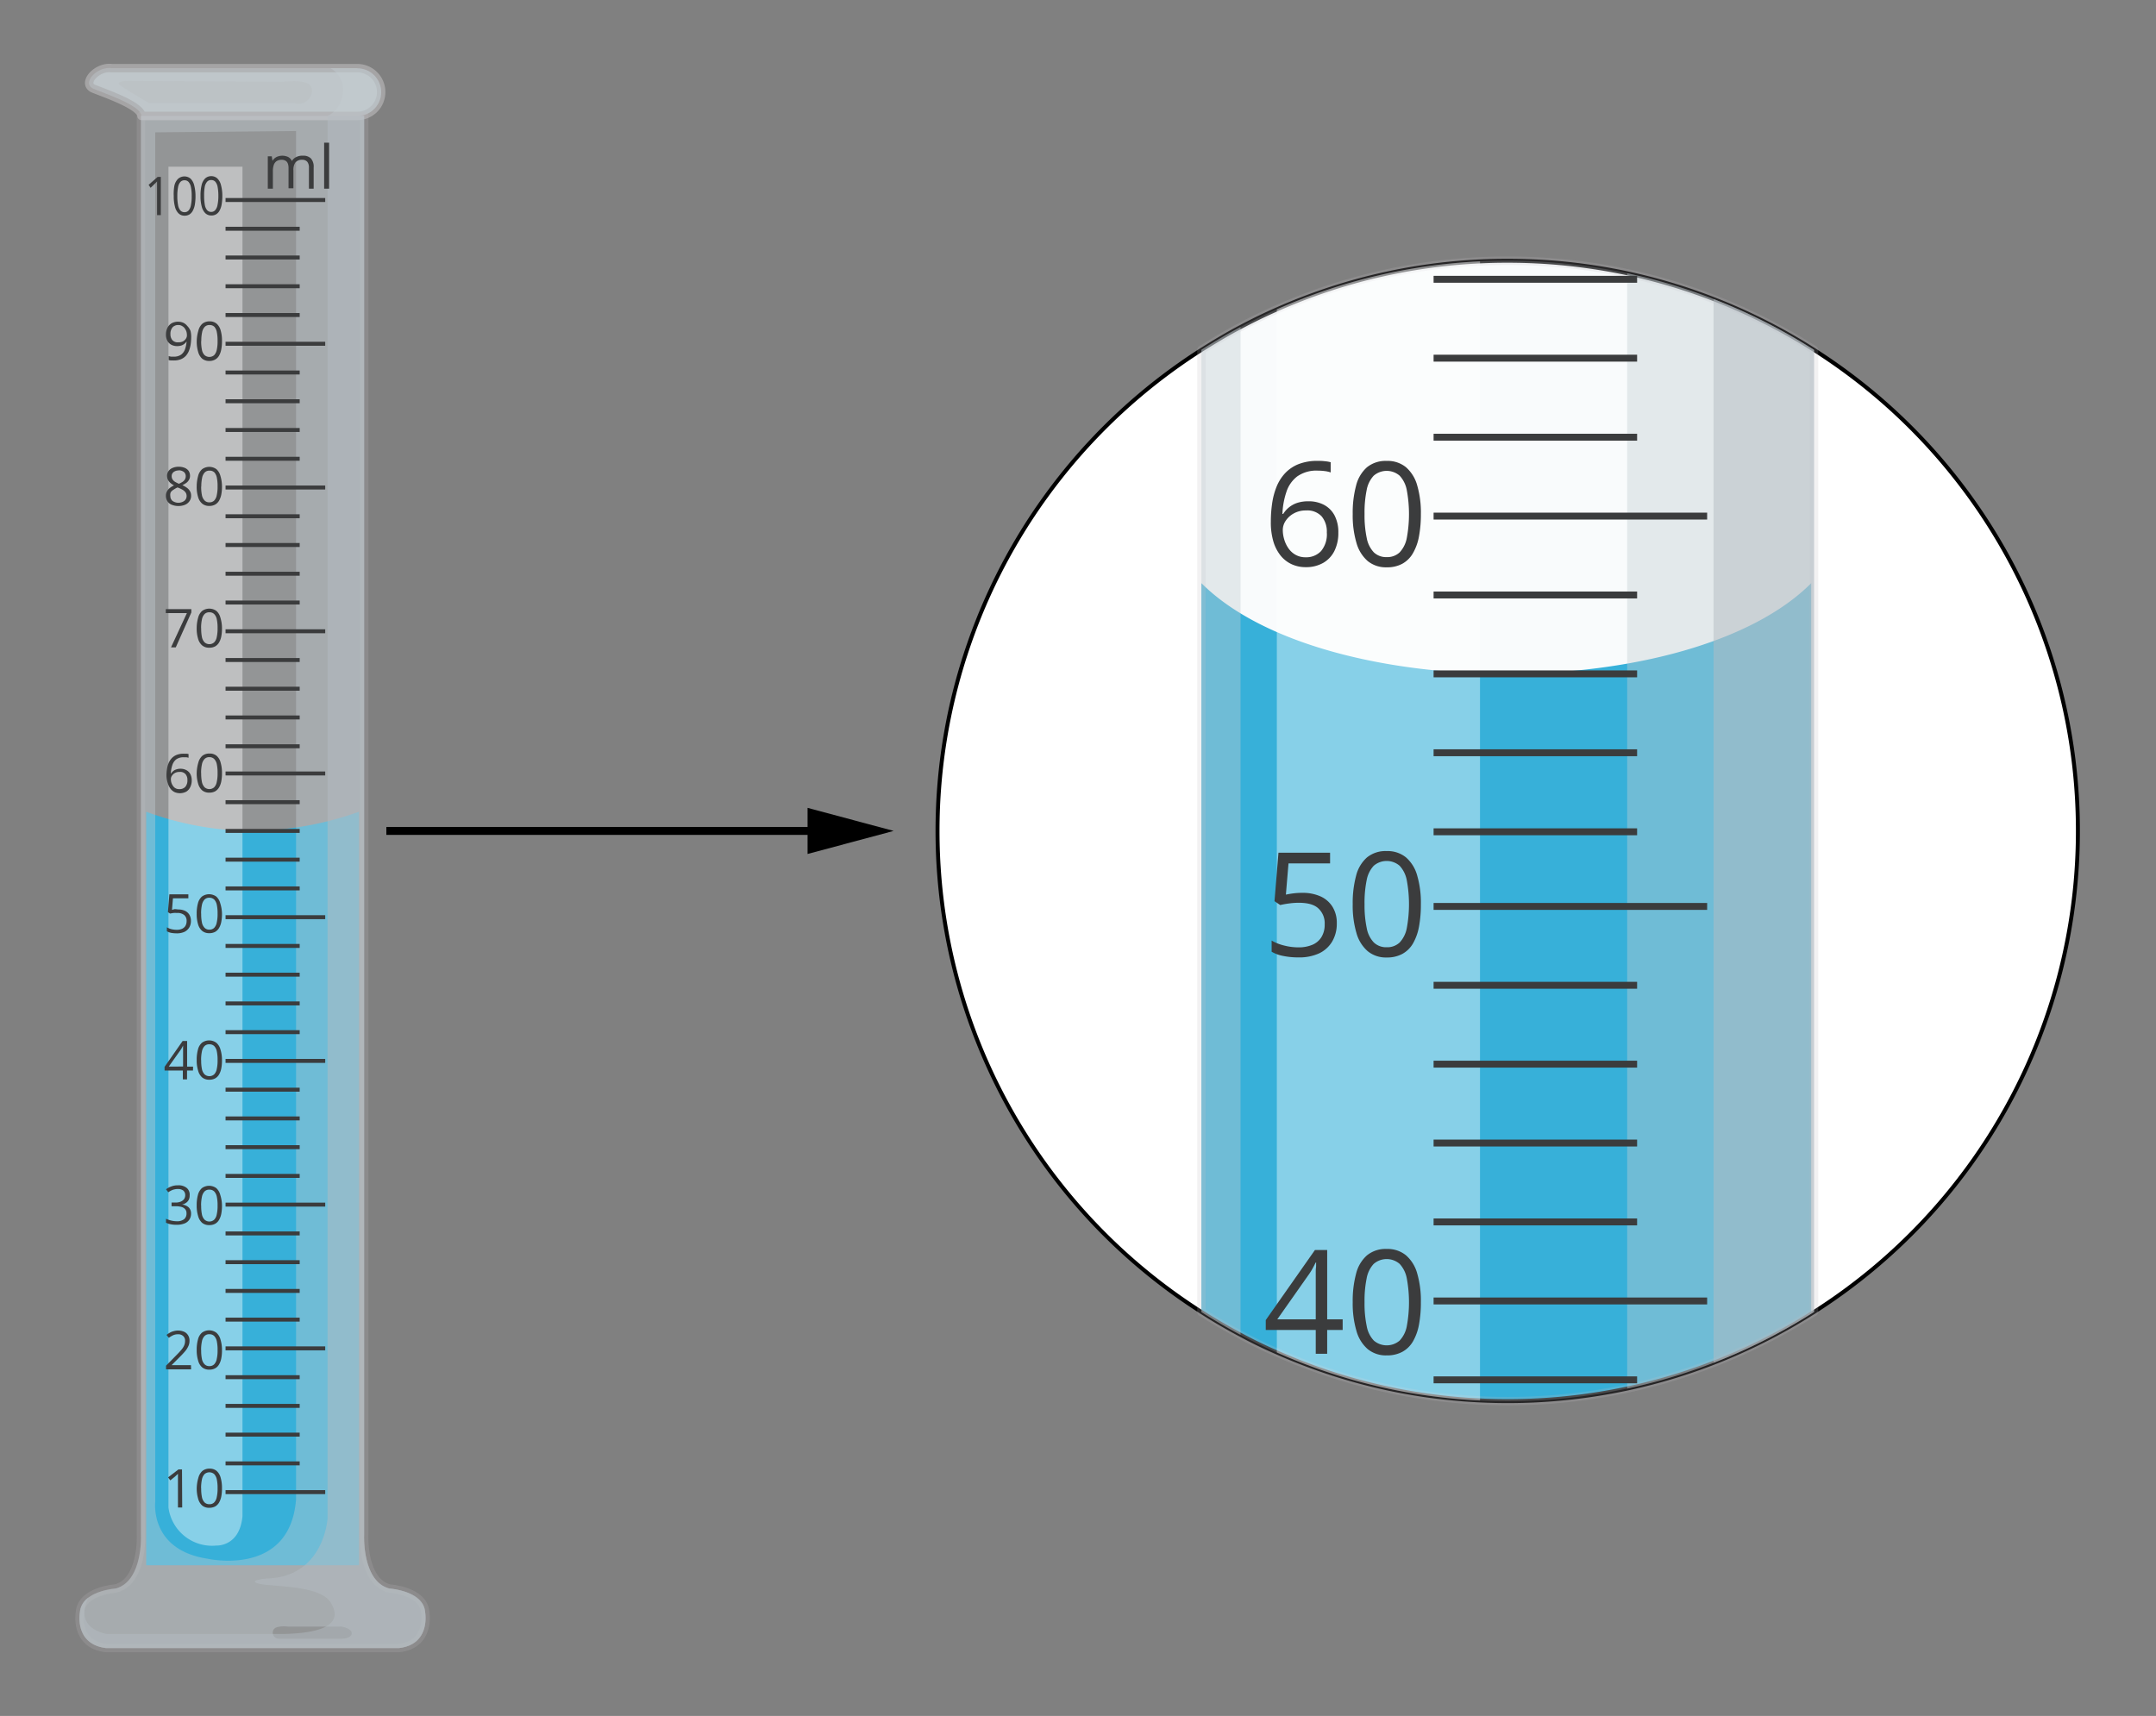 <svg xmlns="http://www.w3.org/2000/svg" width="543.02" height="432.23" viewBox="0 0 543.02 432.23">
  <rect x="0" y="0" width="543.02" height="432.23" fill="#808080" stroke="none"/>
  <defs>
    <style>
      .cls-1, .cls-9 {
        fill: #fff;
      }

      .cls-2 {
        fill: #0ca1d3;
      }

      .cls-10, .cls-11, .cls-13, .cls-3 {
        fill: none;
      }

      .cls-4 {
        opacity: 0.6;
      }

      .cls-5, .cls-7 {
        fill: #e4eef3;
        stroke: #bebdbe;
        stroke-linecap: round;
        stroke-linejoin: round;
        stroke-width: 2.12px;
      }

      .cls-6 {
        fill: #c4cdd2;
        opacity: 0.4;
      }

      .cls-6, .cls-7, .cls-8, .cls-9 {
        isolation: isolate;
      }

      .cls-7 {
        opacity: 0.2;
      }

      .cls-8 {
        fill: #b5bdc3;
        opacity: 0.5;
      }

      .cls-9 {
        opacity: 0.4;
      }

      .cls-10 {
        stroke: #3b3c3d;
      }

      .cls-10, .cls-11, .cls-13 {
        stroke-miterlimit: 10;
      }

      .cls-11, .cls-13 {
        stroke: #000;
      }

      .cls-12 {
        fill: #3b3c3d;
      }

      .cls-13 {
        stroke-width: 2px;
      }
    </style>
  </defs>
  <title>YCUZD_090424_6185_3</title>
  <g id="Layer_2" data-name="Layer 2">
    <g id="Layer_1-2" data-name="Layer 1">
      <circle class="cls-1" cx="379.72" cy="209.3" r="143.63"/>
      <g>
        <path class="cls-2" d="M36.82,204.47a78.06,78.06,0,0,0,25.6,4.83,82,82,0,0,0,28-4.83V394.28H36.82Z"/>
        <rect class="cls-3" x="36.82" y="306.6" width="53.56" height="112.57"/>
      </g>
      <g>
        <g class="cls-4">
          <path class="cls-5" d="M96,23.2a6,6,0,0,1-6,6H35.64c-.12-2.55-8.43-5.41-12-6.83-3.2-1.26.73-5.71,4.49-5.2H90a6,6,0,0,1,6,6h0Z"/>
        </g>
        <path class="cls-6" d="M90,17.17H28.1c-3.76-.51-7.69,3.94-4.5,5.2,3.61,1.5,12,4.29,12,6.84H90a6,6,0,0,0,0-12ZM78.51,23.42a3.38,3.38,0,0,1-3.94,2.69L74.26,26H37.58s-5.14-3-7.15-4.39,2.48-1.23,2.48-1.23L71,20.59C74.09,20.41,79.22,19.87,78.51,23.42Z"/>
        <path class="cls-6" d="M90,17.17H83.2a6.18,6.18,0,0,1,3,7.14,6.82,6.82,0,0,1-3.69,4.9H90a6,6,0,0,0,0-12Z"/>
      </g>
      <g>
        <path class="cls-7" d="M107.09,406.14c-.36-5.47-9-6-9-6-6.93-1.81-6.37-13.48-6.37-13.48V29.21H35.51V386.64s.54,11.66-6.38,13.49c0,0-8.58.55-9,6,0,0-1.5,8,6.56,9h73.82C108.56,414.19,107.09,406.14,107.09,406.14Z"/>
        <path class="cls-6" d="M107.08,406.14c-.36-5.47-9-6-9-6-6.93-1.81-6.37-13.48-6.37-13.48V29.21H35.5V386.64s.54,11.66-6.38,13.49c0,0-8.57.55-9,6,0,0-1.5,8,6.56,9h73.83C108.55,414.19,107.08,406.14,107.08,406.14Zm-18.51,5.48c-.39,1.29-2.85,1.16-2.85,1.16H70.23a1.52,1.52,0,0,1-1.43-2.06c.39-1.42,3.75-1,3.75-1H85.72C86.37,409.69,88.89,410.33,88.57,411.62Zm-14-34c-1.49,19.76-22.3,15-22.3,15-14.62-2.2-13.17-14.28-13.17-14.28v-345L74.57,33Z"/>
        <path class="cls-8" d="M107.08,406.14c-.36-5.47-9-6-9-6-6.93-1.81-6.37-13.48-6.37-13.48V29.21H82.5V382.5s-.88,14.83-15.42,15.1c0,0-5.21.55-1.65,1.36s15.09.28,17.84,4.68.27,7.67-11.8,7.94H27s-8.68-1.1-4.7-9.22a5.11,5.11,0,0,0-2.18,3.78s-1.5,8,6.57,9h73.81C108.55,414.19,107.08,406.14,107.08,406.14Z"/>
        <path class="cls-9" d="M42.43,42V379.72a11.07,11.07,0,0,0,12.06,9.59s5.86.36,6.58-7.38V42Z"/>
      </g>
      <line class="cls-10" x1="56.81" y1="375.85" x2="81.91" y2="375.85"/>
      <line class="cls-10" x1="56.81" y1="339.64" x2="81.91" y2="339.64"/>
      <line class="cls-10" x1="56.81" y1="368.61" x2="75.48" y2="368.61"/>
      <line class="cls-10" x1="56.81" y1="361.37" x2="75.48" y2="361.37"/>
      <line class="cls-10" x1="56.81" y1="354.13" x2="75.48" y2="354.13"/>
      <line class="cls-10" x1="56.81" y1="346.9" x2="75.48" y2="346.9"/>
      <line class="cls-10" x1="56.81" y1="303.43" x2="81.91" y2="303.43"/>
      <line class="cls-10" x1="56.81" y1="296.2" x2="75.48" y2="296.2"/>
      <line class="cls-10" x1="56.81" y1="288.96" x2="75.48" y2="288.96"/>
      <line class="cls-10" x1="56.81" y1="281.72" x2="75.48" y2="281.72"/>
      <line class="cls-10" x1="56.81" y1="274.48" x2="75.48" y2="274.48"/>
      <line class="cls-10" x1="56.81" y1="267.23" x2="81.91" y2="267.23"/>
      <line class="cls-10" x1="56.81" y1="259.99" x2="75.48" y2="259.99"/>
      <line class="cls-10" x1="56.81" y1="252.75" x2="75.48" y2="252.75"/>
      <line class="cls-10" x1="56.81" y1="332.4" x2="75.48" y2="332.4"/>
      <line class="cls-10" x1="56.81" y1="325.17" x2="75.48" y2="325.17"/>
      <line class="cls-10" x1="56.81" y1="317.93" x2="75.48" y2="317.93"/>
      <line class="cls-10" x1="56.81" y1="310.69" x2="75.48" y2="310.69"/>
      <line class="cls-10" x1="56.81" y1="122.8" x2="81.91" y2="122.8"/>
      <line class="cls-10" x1="56.81" y1="115.56" x2="75.48" y2="115.56"/>
      <line class="cls-10" x1="56.81" y1="108.31" x2="75.48" y2="108.31"/>
      <line class="cls-10" x1="56.81" y1="101.07" x2="75.48" y2="101.07"/>
      <line class="cls-10" x1="56.81" y1="93.83" x2="75.48" y2="93.83"/>
      <g>
        <path class="cls-2" d="M456.18,146.9v184a142.71,142.71,0,0,1-46.35,18.86,144.44,144.44,0,0,1-30.12,3.17q-3.49,0-6.95-.17a142.53,142.53,0,0,1-51.17-12.09q-4.65-2-9.13-4.43-5.06-2.69-9.86-5.75h0V146.9C333,177.29,425.67,177.41,456.18,146.9Z"/>
        <rect class="cls-3" x="302.58" y="218.4" width="153.6" height="134.53"/>
        <path class="cls-11" d="M523.35,209.3a143.56,143.56,0,0,1-66.44,121.16h0l-.71.44a142.71,142.71,0,0,1-46.35,18.86,144.44,144.44,0,0,1-30.12,3.17q-3.49,0-6.95-.17a142.53,142.53,0,0,1-51.17-12.09q-4.65-2-9.13-4.43-5.06-2.69-9.86-5.75h0a143.68,143.68,0,0,1,0-242.37h0c3.2-2,6.49-4,9.86-5.75q4.47-2.39,9.13-4.44a143,143,0,0,1,51.17-12.09q3.45-.17,6.95-.16a144.44,144.44,0,0,1,30.12,3.16,143.31,143.31,0,0,1,47.06,19.31h0A143.52,143.52,0,0,1,523.35,209.3Z"/>
      </g>
      <line class="cls-10" x1="56.81" y1="86.59" x2="81.91" y2="86.59"/>
      <line class="cls-10" x1="56.81" y1="50.38" x2="81.91" y2="50.38"/>
      <line class="cls-10" x1="56.81" y1="79.35" x2="75.48" y2="79.35"/>
      <line class="cls-10" x1="56.81" y1="72.1" x2="75.48" y2="72.1"/>
      <line class="cls-10" x1="56.81" y1="64.86" x2="75.48" y2="64.86"/>
      <line class="cls-10" x1="56.81" y1="57.62" x2="75.48" y2="57.62"/>
      <g>
        <line class="cls-10" x1="56.81" y1="231.03" x2="81.91" y2="231.03"/>
        <line class="cls-10" x1="56.81" y1="245.51" x2="75.48" y2="245.51"/>
        <line class="cls-10" x1="56.81" y1="238.27" x2="75.48" y2="238.27"/>
        <line class="cls-10" x1="56.81" y1="194.83" x2="81.91" y2="194.83"/>
        <line class="cls-10" x1="56.81" y1="223.78" x2="75.48" y2="223.78"/>
        <line class="cls-10" x1="56.81" y1="216.54" x2="75.48" y2="216.54"/>
        <line class="cls-10" x1="56.81" y1="209.3" x2="75.48" y2="209.3"/>
        <line class="cls-10" x1="56.81" y1="202.06" x2="75.48" y2="202.06"/>
        <line class="cls-10" x1="56.81" y1="159.01" x2="81.91" y2="159.01"/>
        <line class="cls-10" x1="56.81" y1="187.98" x2="75.48" y2="187.98"/>
        <line class="cls-10" x1="56.81" y1="180.72" x2="75.48" y2="180.72"/>
        <line class="cls-10" x1="56.81" y1="173.48" x2="75.48" y2="173.48"/>
        <line class="cls-10" x1="56.81" y1="166.25" x2="75.48" y2="166.25"/>
        <line class="cls-10" x1="56.81" y1="151.77" x2="75.48" y2="151.77"/>
        <line class="cls-10" x1="56.81" y1="144.52" x2="75.48" y2="144.52"/>
        <line class="cls-10" x1="56.81" y1="137.28" x2="75.48" y2="137.28"/>
        <line class="cls-10" x1="56.81" y1="130.04" x2="75.48" y2="130.04"/>
      </g>
      <g>
        <path class="cls-7" d="M456.89,88.14h0V330.46h0a143.28,143.28,0,0,1-77.18,22.47q-3.49,0-6.95-.17a142.53,142.53,0,0,1-51.17-12.09q-4.65-2-9.13-4.43-5.06-2.69-9.86-5.75V88.11c3.2-2,6.49-4,9.86-5.75q4.47-2.39,9.13-4.44a143,143,0,0,1,51.17-12.09q3.45-.17,6.95-.16a144.44,144.44,0,0,1,30.12,3.16,143.31,143.31,0,0,1,47.06,19.31Z"/>
        <path class="cls-6" d="M431.59,75.33a141.91,141.91,0,0,0-21.76-6.5V349.77a143,143,0,0,0,47.06-19.3V88.14A143,143,0,0,0,431.59,75.33Zm-129,12.79V330.49h0q4.8,3.06,9.86,5.75V82.36c-3.37,1.78-6.66,3.71-9.86,5.75Z"/>
        <path class="cls-8" d="M456.89,330.47a143,143,0,0,1-25.3,12.81V75.33a143,143,0,0,1,25.3,12.81Z"/>
        <path class="cls-9" d="M372.76,65.83V352.77a142.53,142.53,0,0,1-51.17-12.09V77.92A143,143,0,0,1,372.76,65.83Z"/>
      </g>
      <g>
        <rect class="cls-12" x="361.07" y="326.83" width="68.9" height="1.74"/>
        <rect class="cls-12" x="361.07" y="346.7" width="51.26" height="1.74"/>
        <rect class="cls-12" x="361.07" y="227.45" width="68.9" height="1.74"/>
        <rect class="cls-12" x="361.07" y="306.92" width="51.26" height="1.74"/>
        <rect class="cls-12" x="361.07" y="287.05" width="51.26" height="1.74"/>
        <rect class="cls-12" x="361.07" y="267.18" width="51.26" height="1.74"/>
        <rect class="cls-12" x="361.07" y="247.31" width="51.26" height="1.74"/>
        <rect class="cls-12" x="361.07" y="129.13" width="68.9" height="1.74"/>
        <rect class="cls-12" x="361.07" y="208.65" width="51.26" height="1.74"/>
        <rect class="cls-12" x="361.07" y="188.74" width="51.26" height="1.74"/>
        <rect class="cls-12" x="361.07" y="168.87" width="51.26" height="1.74"/>
        <rect class="cls-12" x="361.07" y="149" width="51.26" height="1.74"/>
        <rect class="cls-12" x="361.07" y="109.26" width="51.26" height="1.74"/>
        <rect class="cls-12" x="361.07" y="89.35" width="51.26" height="1.74"/>
        <rect class="cls-12" x="361.07" y="69.48" width="51.26" height="1.74"/>
      </g>
      <path class="cls-12" d="M45.89,379.72H44.82v-8.49l-.37.36L44,372l-1.1.89-.57-.75,2.61-2h.9Z"/>
      <path class="cls-12" d="M55.91,374.88a10.48,10.48,0,0,1-.18,2.09,4.91,4.91,0,0,1-.55,1.5,2.74,2.74,0,0,1-1,1,3.25,3.25,0,0,1-1.5.33,2.71,2.71,0,0,1-1.78-.59,3.55,3.55,0,0,1-1-1.71,9.17,9.17,0,0,1-.35-2.66,10,10,0,0,1,.41-2.6,3.47,3.47,0,0,1,1-1.71,2.76,2.76,0,0,1,1.84-.59,2.61,2.61,0,0,1,1.78.59,3.41,3.41,0,0,1,1,1.7A9.24,9.24,0,0,1,55.91,374.88Zm-5.24,0a10.45,10.45,0,0,0,.19,2.23,2.6,2.6,0,0,0,.68,1.35,1.67,1.67,0,0,0,1.19.43,1.59,1.59,0,0,0,1.2-.43,2.54,2.54,0,0,0,.66-1.34,9.35,9.35,0,0,0,.21-2.24,10.3,10.3,0,0,0-.19-2.22,2.86,2.86,0,0,0-.66-1.35,1.87,1.87,0,0,0-2.43,0,2.77,2.77,0,0,0-.66,1.35,10.31,10.31,0,0,0-.21,2.22Z"/>
      <path class="cls-12" d="M48.13,344.92H41.82V344l2.58-2.62c.48-.48.89-.91,1.2-1.29a4.43,4.43,0,0,0,.75-1.11,2.8,2.8,0,0,0,.26-1.21,1.51,1.51,0,0,0-.48-1.24,1.78,1.78,0,0,0-1.28-.44,2.9,2.9,0,0,0-1.23.24,5.76,5.76,0,0,0-1.09.66l-.59-.73a5.65,5.65,0,0,1,.84-.57,3.58,3.58,0,0,1,1-.39,3.88,3.88,0,0,1,2.59.16,2.16,2.16,0,0,1,1,.89,2.42,2.42,0,0,1,.36,1.36,3.12,3.12,0,0,1-.31,1.41,5.56,5.56,0,0,1-.84,1.3c-.37.42-.79.89-1.29,1.37l-2.08,2.08H48.1Z"/>
      <path class="cls-12" d="M55.91,340.09a10.32,10.32,0,0,1-.18,2.08,4.67,4.67,0,0,1-.55,1.5,2.52,2.52,0,0,1-1,1,3,3,0,0,1-1.5.33,2.71,2.71,0,0,1-1.78-.59,3.4,3.4,0,0,1-1-1.69,9,9,0,0,1-.36-2.67,9.86,9.86,0,0,1,.32-2.65,3.31,3.31,0,0,1,1-1.71,3.06,3.06,0,0,1,3.62,0,3.37,3.37,0,0,1,1.05,1.71A8.89,8.89,0,0,1,55.91,340.09Zm-5.24,0a10.39,10.39,0,0,0,.19,2.23,2.6,2.6,0,0,0,.68,1.34,1.6,1.6,0,0,0,1.19.45,1.64,1.64,0,0,0,1.2-.44,2.61,2.61,0,0,0,.66-1.35,9.27,9.27,0,0,0,.21-2.23,10.36,10.36,0,0,0-.19-2.22,2.69,2.69,0,0,0-.66-1.34,1.67,1.67,0,0,0-1.22-.45,1.58,1.58,0,0,0-1.21.45,2.69,2.69,0,0,0-.66,1.34,10.37,10.37,0,0,0-.21,2.22Z"/>
      <path class="cls-12" d="M47.77,301.11a2.33,2.33,0,0,1-.24,1.13,2.12,2.12,0,0,1-.7.76,2.61,2.61,0,0,1-1,.42h0a2.82,2.82,0,0,1,1.72.73,2.15,2.15,0,0,1,.57,1.5,2.72,2.72,0,0,1-.39,1.5,2.57,2.57,0,0,1-1.19,1,5.26,5.26,0,0,1-2.07.36,6.61,6.61,0,0,1-1.41-.12,4.67,4.67,0,0,1-1.25-.4v-1a7.54,7.54,0,0,0,1.31.46,6.25,6.25,0,0,0,1.36.17,2.9,2.9,0,0,0,1.91-.53,1.83,1.83,0,0,0,.58-1.5,1.46,1.46,0,0,0-.33-1,1.85,1.85,0,0,0-.93-.57,5.41,5.41,0,0,0-1.5-.18h-1v-.93h1a3.32,3.32,0,0,0,1.32-.24,2,2,0,0,0,.84-.64,1.75,1.75,0,0,0,.28-1,1.49,1.49,0,0,0-.48-1.14,2.12,2.12,0,0,0-1.33-.39,3.59,3.59,0,0,0-.93.1,3.34,3.34,0,0,0-.8.29,6.65,6.65,0,0,0-.73.43l-.56-.75a4.62,4.62,0,0,1,1.29-.7,4.38,4.38,0,0,1,1.71-.3,3.22,3.22,0,0,1,2.22.67A2.2,2.2,0,0,1,47.77,301.11Z"/>
      <path class="cls-12" d="M55.91,303.66a10.58,10.58,0,0,1-.18,2.1,4.84,4.84,0,0,1-.55,1.5,2.63,2.63,0,0,1-1,1,3,3,0,0,1-1.5.33,2.7,2.7,0,0,1-1.78-.58,3.46,3.46,0,0,1-1-1.7,8.67,8.67,0,0,1-.36-2.68,9.78,9.78,0,0,1,.31-2.64,3.42,3.42,0,0,1,1-1.71,3.08,3.08,0,0,1,3.63,0,3.48,3.48,0,0,1,1,1.71A9.14,9.14,0,0,1,55.91,303.66Zm-5.24,0a10.63,10.63,0,0,0,.19,2.25,2.61,2.61,0,0,0,.68,1.33,1.81,1.81,0,0,0,2.39,0,2.51,2.51,0,0,0,.66-1.33,9.48,9.48,0,0,0,.21-2.25,10.12,10.12,0,0,0-.19-2.2,2.72,2.72,0,0,0-.66-1.35,1.67,1.67,0,0,0-1.22-.45,1.62,1.62,0,0,0-1.21.45,2.72,2.72,0,0,0-.66,1.35,10.13,10.13,0,0,0-.21,2.2Z"/>
      <path class="cls-12" d="M48.61,269.65h-1.5v2.24H46.05v-2.24h-4.6v-.92L46,262.21h1.13v6.46h1.5Zm-2.5-1v-5.3h0c-.07.17-.18.36-.28.56a4.52,4.52,0,0,1-.32.52l-3,4.22Z"/>
      <path class="cls-12" d="M55.91,267.05a10.48,10.48,0,0,1-.18,2.09,4.67,4.67,0,0,1-.55,1.5,2.66,2.66,0,0,1-1,1,3,3,0,0,1-1.5.33,2.71,2.71,0,0,1-1.78-.59,3.47,3.47,0,0,1-1-1.69,8.71,8.71,0,0,1-.36-2.68,9.94,9.94,0,0,1,.32-2.66,3.3,3.3,0,0,1,1-1.69,3.06,3.06,0,0,1,3.62,0,3.37,3.37,0,0,1,1.05,1.71A8.78,8.78,0,0,1,55.91,267.05Zm-5.24,0a10.54,10.54,0,0,0,.19,2.24,2.64,2.64,0,0,0,.68,1.34,1.81,1.81,0,0,0,2.39,0,2.54,2.54,0,0,0,.66-1.34,9.35,9.35,0,0,0,.21-2.24,10.3,10.3,0,0,0-.19-2.22,2.73,2.73,0,0,0-.66-1.34,1.7,1.7,0,0,0-1.22-.44,1.61,1.61,0,0,0-1.21.44,2.73,2.73,0,0,0-.66,1.34,10.31,10.31,0,0,0-.21,2.22Z"/>
      <path class="cls-12" d="M44.87,229.09a3.9,3.9,0,0,1,1.71.33,2.58,2.58,0,0,1,1.12,1,3.05,3.05,0,0,1,.39,1.5,3.25,3.25,0,0,1-.42,1.7,2.87,2.87,0,0,1-1.23,1.11,4.58,4.58,0,0,1-1.93.37,8.18,8.18,0,0,1-1.4-.12,3.52,3.52,0,0,1-1.08-.4v-1a4.35,4.35,0,0,0,1.16.47,6,6,0,0,0,1.33.16,3.18,3.18,0,0,0,1.29-.24,1.9,1.9,0,0,0,.86-.7A2.4,2.4,0,0,0,47,232a1.89,1.89,0,0,0-.59-1.5,2.68,2.68,0,0,0-1.86-.53,6.76,6.76,0,0,0-.9,0l-.81.15-.55-.36.37-4.49h4.78v1H43.56l-.24,2.91L44,229A6.79,6.79,0,0,1,44.87,229.09Z"/>
      <path class="cls-12" d="M55.91,230.13a10.51,10.51,0,0,1-.18,2.1,4.67,4.67,0,0,1-.55,1.5,2.66,2.66,0,0,1-1,1,3.11,3.11,0,0,1-1.5.33,2.71,2.71,0,0,1-1.78-.59,3.36,3.36,0,0,1-1-1.6,8.73,8.73,0,0,1-.36-2.69,9.71,9.71,0,0,1,.31-2.63,3.38,3.38,0,0,1,1-1.71,3.08,3.08,0,0,1,3.63,0,3.43,3.43,0,0,1,1,1.71A9.1,9.1,0,0,1,55.91,230.13Zm-5.24,0a10.58,10.58,0,0,0,.19,2.25,2.64,2.64,0,0,0,.68,1.34,1.64,1.64,0,0,0,1.19.45,1.68,1.68,0,0,0,1.2-.44,2.64,2.64,0,0,0,.66-1.35,9.43,9.43,0,0,0,.21-2.25,10.23,10.23,0,0,0-.19-2.2,2.77,2.77,0,0,0-.66-1.35,1.76,1.76,0,0,0-1.22-.45,1.66,1.66,0,0,0-1.21.45,2.77,2.77,0,0,0-.66,1.35,10.19,10.19,0,0,0-.21,2.2Z"/>
      <path class="cls-12" d="M41.93,195.46a9.7,9.7,0,0,1,.12-1.71,6.39,6.39,0,0,1,.4-1.5,4.15,4.15,0,0,1,.8-1.26,3.5,3.5,0,0,1,1.24-.84,4.64,4.64,0,0,1,1.8-.3h.65a2.63,2.63,0,0,1,.55.09v.94a2.74,2.74,0,0,0-.55-.13h-.63a3.17,3.17,0,0,0-1.92.52,3,3,0,0,0-1,1.5,7.25,7.25,0,0,0-.36,2.06h.07a2.33,2.33,0,0,1,.53-.6,2.18,2.18,0,0,1,.76-.42,3.16,3.16,0,0,1,1.05-.17,3.12,3.12,0,0,1,1.5.35,2.43,2.43,0,0,1,1,1,3.32,3.32,0,0,1,.35,1.58,3.72,3.72,0,0,1-.38,1.71,2.64,2.64,0,0,1-1,1.13,3.45,3.45,0,0,1-2.93.12,3,3,0,0,1-1-.81,4,4,0,0,1-.68-1.32A6.32,6.32,0,0,1,41.93,195.46Zm3.24,3.31a1.91,1.91,0,0,0,1.5-.57,2.45,2.45,0,0,0,.53-1.73,2.13,2.13,0,0,0-.49-1.49,1.79,1.79,0,0,0-1.5-.54,2.3,2.3,0,0,0-1.15.27,2,2,0,0,0-.75.69,1.44,1.44,0,0,0-.27.83,3.35,3.35,0,0,0,.12.89,2.84,2.84,0,0,0,.4.82,1.77,1.77,0,0,0,1.61.83Z"/>
      <path class="cls-12" d="M55.91,194.74a10.48,10.48,0,0,1-.18,2.09,4.67,4.67,0,0,1-.55,1.5,2.74,2.74,0,0,1-1,1,3.11,3.11,0,0,1-1.5.33,2.71,2.71,0,0,1-1.78-.59,3.47,3.47,0,0,1-1-1.69,9,9,0,0,1-.36-2.68,10,10,0,0,1,.41-2.6,3.47,3.47,0,0,1,1-1.71,2.77,2.77,0,0,1,1.84-.58,2.65,2.65,0,0,1,1.78.58,3.41,3.41,0,0,1,1,1.7A9.24,9.24,0,0,1,55.91,194.74Zm-5.24,0a10.54,10.54,0,0,0,.19,2.24,2.77,2.77,0,0,0,.68,1.34,1.83,1.83,0,0,0,2.39,0,2.54,2.54,0,0,0,.66-1.34,9.35,9.35,0,0,0,.21-2.24,10.3,10.3,0,0,0-.19-2.22,2.73,2.73,0,0,0-.66-1.34,1.71,1.71,0,0,0-1.22-.46,1.64,1.64,0,0,0-1.21.46,2.73,2.73,0,0,0-.66,1.34,10.31,10.31,0,0,0-.21,2.22Z"/>
      <path class="cls-12" d="M43.07,163.07l4-8.63H41.76v-1h6.43v.84l-3.92,8.79Z"/>
      <path class="cls-12" d="M55.91,158.23a10.64,10.64,0,0,1-.18,2.1,4.7,4.7,0,0,1-.55,1.49,2.66,2.66,0,0,1-1,1,3,3,0,0,1-1.5.33,2.66,2.66,0,0,1-1.78-.59,3.4,3.4,0,0,1-1-1.63,8.67,8.67,0,0,1-.36-2.68,9.85,9.85,0,0,1,.36-2.65,3.29,3.29,0,0,1,1-1.7,3.06,3.06,0,0,1,3.62,0,3.37,3.37,0,0,1,1,1.71A9,9,0,0,1,55.91,158.23Zm-5.24,0a10.63,10.63,0,0,0,.19,2.25,2.61,2.61,0,0,0,.68,1.33,1.81,1.81,0,0,0,2.39,0,2.51,2.51,0,0,0,.66-1.33,9.48,9.48,0,0,0,.21-2.25,10.12,10.12,0,0,0-.19-2.2,2.68,2.68,0,0,0-.66-1.35,1.67,1.67,0,0,0-1.22-.45,1.62,1.62,0,0,0-1.21.45,2.68,2.68,0,0,0-.66,1.35,10.13,10.13,0,0,0-.21,2.2Z"/>
      <path class="cls-12" d="M45,117.57a3.87,3.87,0,0,1,1.5.27,2.27,2.27,0,0,1,1,.76,2.2,2.2,0,0,1,.36,1.26,1.92,1.92,0,0,1-.26,1,2.35,2.35,0,0,1-.67.77,5.83,5.83,0,0,1-1,.58,6.5,6.5,0,0,1,1.12.64,2.71,2.71,0,0,1,.78.84,2.1,2.1,0,0,1,.3,1.14,2.32,2.32,0,0,1-.4,1.4,2.52,2.52,0,0,1-1.09.9,4.26,4.26,0,0,1-1.65.33,4.48,4.48,0,0,1-1.74-.32,2.27,2.27,0,0,1-1.08-.88,2.5,2.5,0,0,1-.38-1.38,2.22,2.22,0,0,1,.29-1.16,2.77,2.77,0,0,1,.75-.85,5,5,0,0,1,1-.6,5.79,5.79,0,0,1-.89-.6,2.81,2.81,0,0,1-.63-.78,2.38,2.38,0,0,1-.24-1,2,2,0,0,1,.38-1.24,2.32,2.32,0,0,1,1-.78A3.77,3.77,0,0,1,45,117.57Zm-2.1,7.37a1.59,1.59,0,0,0,.53,1.22,2.58,2.58,0,0,0,3,0A1.53,1.53,0,0,0,47,124.9a1.56,1.56,0,0,0-.25-.84,2.49,2.49,0,0,0-.71-.66,7.31,7.31,0,0,0-1.09-.53l-.24-.09a6.34,6.34,0,0,0-1,.57A2.29,2.29,0,0,0,43,124,1.74,1.74,0,0,0,42.9,124.94ZM45,118.51a2,2,0,0,0-1.26.38,1.26,1.26,0,0,0-.5,1.06,1.47,1.47,0,0,0,.24.84,2,2,0,0,0,.65.6,10.12,10.12,0,0,0,.93.47,7.69,7.69,0,0,0,.9-.47,2.18,2.18,0,0,0,.6-.61,1.52,1.52,0,0,0,.22-.83,1.34,1.34,0,0,0-.48-1.08,2.17,2.17,0,0,0-1.3-.4Z"/>
      <path class="cls-12" d="M55.91,122.51a10.48,10.48,0,0,1-.18,2.09,5.11,5.11,0,0,1-.55,1.5,2.68,2.68,0,0,1-1,1,3,3,0,0,1-1.5.34,2.67,2.67,0,0,1-1.78-.6,3.37,3.37,0,0,1-1-1.62,8.57,8.57,0,0,1-.36-2.67,10,10,0,0,1,.36-2.65,3.29,3.29,0,0,1,1-1.71,3.06,3.06,0,0,1,3.62,0,3.48,3.48,0,0,1,1,1.71A9.15,9.15,0,0,1,55.91,122.51Zm-5.24,0a10.54,10.54,0,0,0,.19,2.24,2.61,2.61,0,0,0,.68,1.33,1.6,1.6,0,0,0,1.19.45,1.68,1.68,0,0,0,1.2-.43,2.68,2.68,0,0,0,.66-1.35,9.4,9.4,0,0,0,.21-2.24,10.26,10.26,0,0,0-.19-2.21A2.72,2.72,0,0,0,54,119a1.67,1.67,0,0,0-1.22-.45,1.62,1.62,0,0,0-1.21.45,2.72,2.72,0,0,0-.66,1.35,10.28,10.28,0,0,0-.21,2.21Z"/>
      <path class="cls-12" d="M48.15,85.18A12.18,12.18,0,0,1,48,86.89a7.77,7.77,0,0,1-.42,1.5,4.46,4.46,0,0,1-.79,1.26,3.56,3.56,0,0,1-1.26.85,4.83,4.83,0,0,1-1.8.3h-.65a4.17,4.17,0,0,1-.6-.1v-1l.59.14c.21,0,.43,0,.64,0a3.19,3.19,0,0,0,1.94-.53,3,3,0,0,0,1-1.49A7.66,7.66,0,0,0,47,86h0a2.88,2.88,0,0,1-.52.58,2.57,2.57,0,0,1-.77.44,3.45,3.45,0,0,1-1.06.16,3.12,3.12,0,0,1-1.5-.34,2.52,2.52,0,0,1-1-1,3.17,3.17,0,0,1-.35-1.57,3.76,3.76,0,0,1,.38-1.72,2.81,2.81,0,0,1,1.06-1.13,3.45,3.45,0,0,1,2.93-.12,2.83,2.83,0,0,1,1,.81A3.6,3.6,0,0,1,48,83.41,6.64,6.64,0,0,1,48.15,85.18ZM44.9,81.87a1.91,1.91,0,0,0-1.43.57,2.48,2.48,0,0,0-.54,1.72,2.26,2.26,0,0,0,.47,1.5,1.76,1.76,0,0,0,1.5.56A2.51,2.51,0,0,0,46.07,86a2.07,2.07,0,0,0,.75-.69,1.49,1.49,0,0,0,.26-.84,3.8,3.8,0,0,0-.11-.89,2.87,2.87,0,0,0-.41-.82,1.76,1.76,0,0,0-.66-.61A1.67,1.67,0,0,0,44.9,81.87Z"/>
      <path class="cls-12" d="M55.91,85.89A10.38,10.38,0,0,1,55.73,88a4.9,4.9,0,0,1-.55,1.57,2.54,2.54,0,0,1-1,1,2.91,2.91,0,0,1-1.5.35,2.71,2.71,0,0,1-1.78-.59,3.55,3.55,0,0,1-1-1.71,9.17,9.17,0,0,1-.35-2.66,9.64,9.64,0,0,1,.41-2.66,3.38,3.38,0,0,1,1-1.75,2.77,2.77,0,0,1,1.84-.6,2.62,2.62,0,0,1,1.78.6,3.42,3.42,0,0,1,1,1.69A9,9,0,0,1,55.91,85.89Zm-5.24,0a10.39,10.39,0,0,0,.19,2.23,2.56,2.56,0,0,0,.68,1.35,1.86,1.86,0,0,0,2.39,0,2.74,2.74,0,0,0,.66-1.33,9.48,9.48,0,0,0,.21-2.25,10.3,10.3,0,0,0-.19-2.22A2.86,2.86,0,0,0,54,82.32a1.71,1.71,0,0,0-1.22-.45,1.66,1.66,0,0,0-1.21.45,2.77,2.77,0,0,0-.66,1.35,10.31,10.31,0,0,0-.21,2.22Z"/>
      <path class="cls-12" d="M40.51,54.18h-.95V45.69a2.82,2.82,0,0,1-.33.36l-.39.38-.91.88-.5-.75,2.28-2h.8Z"/>
      <path class="cls-12" d="M49.24,49.35a12.37,12.37,0,0,1-.15,2.1A5,5,0,0,1,48.6,53a2.51,2.51,0,0,1-.86,1,2.34,2.34,0,0,1-1.27.33,2.14,2.14,0,0,1-1.5-.58,3.57,3.57,0,0,1-.91-1.7,10.11,10.11,0,0,1-.3-2.68,11.21,11.21,0,0,1,.16-2.59,3.46,3.46,0,0,1,.89-1.7A2.42,2.42,0,0,1,48,45a3.58,3.58,0,0,1,.92,1.71A10.68,10.68,0,0,1,49.24,49.35Zm-4.58,0a11.33,11.33,0,0,0,.18,2.25A2.83,2.83,0,0,0,45.42,53a1.34,1.34,0,0,0,1,.45A1.36,1.36,0,0,0,47.52,53a2.87,2.87,0,0,0,.57-1.34,10.58,10.58,0,0,0,.19-2.25,10.25,10.25,0,0,0-.18-2.21,2.78,2.78,0,0,0-.58-1.34,1.34,1.34,0,0,0-1.05-.45,1.38,1.38,0,0,0-1.06.45,2.77,2.77,0,0,0-.57,1.34A10.92,10.92,0,0,0,44.66,49.35Z"/>
      <path class="cls-12" d="M56,49.35a12.39,12.39,0,0,1-.17,2.1,4.7,4.7,0,0,1-.48,1.5,2.39,2.39,0,0,1-.87,1,2.26,2.26,0,0,1-1.27.33,2.14,2.14,0,0,1-1.5-.58,3.57,3.57,0,0,1-.91-1.7,9.67,9.67,0,0,1-.3-2.68,10.75,10.75,0,0,1,.27-2.65,3.44,3.44,0,0,1,.88-1.7,2.21,2.21,0,0,1,1.6-.6,2.18,2.18,0,0,1,1.5.59,3.49,3.49,0,0,1,.92,1.71A10.27,10.27,0,0,1,56,49.35Zm-4.59,0a12.13,12.13,0,0,0,.18,2.25,2.79,2.79,0,0,0,.57,1.33,1.32,1.32,0,0,0,1.05.45,1.31,1.31,0,0,0,1-.45,2.71,2.71,0,0,0,.58-1.33A10.63,10.63,0,0,0,55,49.35a11.81,11.81,0,0,0-.18-2.22,2.77,2.77,0,0,0-.57-1.33,1.34,1.34,0,0,0-1.06-.45,1.31,1.31,0,0,0-1.05.45,2.71,2.71,0,0,0-.58,1.33,11.84,11.84,0,0,0-.15,2.22Z"/>
      <path class="cls-12" d="M76.32,39.22a2.66,2.66,0,0,1,2,.7A3.16,3.16,0,0,1,79,42.19v5.33H77.81V42.25a2.27,2.27,0,0,0-.42-1.5,1.62,1.62,0,0,0-1.28-.5,2.08,2.08,0,0,0-1.72.69,3.21,3.21,0,0,0-.49,2v4.49H72.67V42.25a3,3,0,0,0-.2-1.11,1.31,1.31,0,0,0-.57-.66,1.82,1.82,0,0,0-.94-.23,2.25,2.25,0,0,0-1.31.35,1.87,1.87,0,0,0-.71,1,4.91,4.91,0,0,0-.21,1.62v4.31H67.45V39.37h1l.18,1.15h0a2.43,2.43,0,0,1,1.49-1.15,3.4,3.4,0,0,1,2.48.19,2,2,0,0,1,.91,1h0a2.54,2.54,0,0,1,1.1-1A3.31,3.31,0,0,1,76.32,39.22Z"/>
      <path class="cls-12" d="M82.89,47.52H81.64V35.94h1.25Z"/>
      <g>
        <line class="cls-13" x1="97.31" y1="209.3" x2="207.36" y2="209.3"/>
        <polygon points="203.4 215.11 225.08 209.3 203.4 203.49 203.4 215.11"/>
      </g>
      <g>
        <path class="cls-12" d="M338.17,335h-3.9v6h-2.88v-6H318.8v-2.49l12.39-17.65h3.08v17.47h3.9Zm-6.78-2.67v-8.51c0-.65,0-1.24,0-1.77s0-1,0-1.48,0-.89.06-1.31,0-.82.05-1.23h-.15c-.22.48-.48,1-.77,1.51a14.47,14.47,0,0,1-.88,1.41l-8,11.38Z"/>
        <path class="cls-12" d="M357.87,328a30.11,30.11,0,0,1-.48,5.66,13.16,13.16,0,0,1-1.51,4.22,7,7,0,0,1-2.68,2.63,8,8,0,0,1-3.93.9,7.2,7.2,0,0,1-4.8-1.59,9.34,9.34,0,0,1-2.83-4.58,24.33,24.33,0,0,1-.94-7.24,26.4,26.4,0,0,1,.85-7.17,9.06,9.06,0,0,1,2.73-4.61,7.4,7.4,0,0,1,5-1.62,7.3,7.3,0,0,1,4.84,1.6,9.35,9.35,0,0,1,2.83,4.59A24.56,24.56,0,0,1,357.87,328Zm-14.19,0a27.67,27.67,0,0,0,.55,6.05,7.12,7.12,0,0,0,1.79,3.63,5,5,0,0,0,6.5,0,7.21,7.21,0,0,0,1.8-3.61,33.09,33.09,0,0,0,0-12.07,7.33,7.33,0,0,0-1.79-3.63,5,5,0,0,0-6.55,0,7.24,7.24,0,0,0-1.77,3.63A28.07,28.07,0,0,0,343.68,328Z"/>
      </g>
      <g>
        <path class="cls-12" d="M328,224.9a10.93,10.93,0,0,1,4.61.9,6.89,6.89,0,0,1,3,2.61,7.61,7.61,0,0,1,1.08,4.15,8.8,8.8,0,0,1-1.16,4.6,7.62,7.62,0,0,1-3.33,3,12,12,0,0,1-5.2,1,18.73,18.73,0,0,1-3.78-.36,9.15,9.15,0,0,1-2.94-1.07v-2.81a11.64,11.64,0,0,0,3.16,1.25,14.67,14.67,0,0,0,3.59.46,8.84,8.84,0,0,0,3.47-.63,4.93,4.93,0,0,0,2.31-1.93,5.92,5.92,0,0,0,.83-3.25,5.08,5.08,0,0,0-1.59-4c-1.07-1-2.74-1.42-5-1.42a18.08,18.08,0,0,0-2.43.18,21.53,21.53,0,0,0-2.17.39L321,227l1-12.21H335v2.7H324.53l-.66,7.86c.45-.1,1-.2,1.75-.3A17.53,17.53,0,0,1,328,224.9Z"/>
        <path class="cls-12" d="M357.87,227.77a30.11,30.11,0,0,1-.48,5.66,13.16,13.16,0,0,1-1.51,4.22,7,7,0,0,1-2.68,2.63,8,8,0,0,1-3.93.9,7.2,7.2,0,0,1-4.8-1.59,9.34,9.34,0,0,1-2.83-4.58,24.33,24.33,0,0,1-.94-7.24,26.4,26.4,0,0,1,.85-7.17,9.06,9.06,0,0,1,2.73-4.61,7.39,7.39,0,0,1,5-1.61,7.29,7.29,0,0,1,4.84,1.59,9.38,9.38,0,0,1,2.83,4.6A24.49,24.49,0,0,1,357.87,227.77Zm-14.19,0a27.67,27.67,0,0,0,.55,6,7.12,7.12,0,0,0,1.79,3.63,4.47,4.47,0,0,0,3.25,1.2,4.52,4.52,0,0,0,3.25-1.19,7.25,7.25,0,0,0,1.8-3.62,33,33,0,0,0,0-12.06,7.37,7.37,0,0,0-1.79-3.64,5,5,0,0,0-6.55,0,7.27,7.27,0,0,0-1.77,3.64A28,28,0,0,0,343.68,227.77Z"/>
      </g>
      <g>
        <path class="cls-12" d="M320.08,131.37a31.59,31.59,0,0,1,.33-4.59,18.19,18.19,0,0,1,1.11-4.18,11.09,11.09,0,0,1,2.14-3.39,9.41,9.41,0,0,1,3.37-2.29,12.86,12.86,0,0,1,4.86-.83c.53,0,1.11,0,1.72.08a8.58,8.58,0,0,1,1.54.26V119a7,7,0,0,0-1.51-.34,13.73,13.73,0,0,0-1.7-.11,8.36,8.36,0,0,0-5.21,1.45,8,8,0,0,0-2.73,3.91,19.47,19.47,0,0,0-1,5.54h.19a6.89,6.89,0,0,1,1.41-1.61,6.66,6.66,0,0,1,2.07-1.15,8.75,8.75,0,0,1,2.84-.42,8.15,8.15,0,0,1,4,.92,6.4,6.4,0,0,1,2.64,2.69,9.07,9.07,0,0,1,.93,4.27,10.16,10.16,0,0,1-1,4.65,7.15,7.15,0,0,1-2.84,3,8.65,8.65,0,0,1-4.39,1.06,8.33,8.33,0,0,1-3.51-.73,7.77,7.77,0,0,1-2.79-2.17,10.39,10.39,0,0,1-1.84-3.59A17.07,17.07,0,0,1,320.08,131.37Zm8.76,9a5.08,5.08,0,0,0,3.88-1.55,6.59,6.59,0,0,0,1.46-4.69,6,6,0,0,0-1.3-4.06,4.91,4.91,0,0,0-3.91-1.49,6.16,6.16,0,0,0-3.1.74,5.7,5.7,0,0,0-2.05,1.86,4.12,4.12,0,0,0-.73,2.28,8.27,8.27,0,0,0,.35,2.38,7.49,7.49,0,0,0,1.06,2.25,5.33,5.33,0,0,0,1.79,1.65A5,5,0,0,0,328.84,140.37Z"/>
        <path class="cls-12" d="M357.87,129.45a30.11,30.11,0,0,1-.48,5.66,13.07,13.07,0,0,1-1.51,4.22A7,7,0,0,1,353.2,142a8,8,0,0,1-3.93.9,7.25,7.25,0,0,1-4.8-1.58,9.42,9.42,0,0,1-2.83-4.59,24.28,24.28,0,0,1-.94-7.24,26.4,26.4,0,0,1,.85-7.17,9.06,9.06,0,0,1,2.73-4.61,7.44,7.44,0,0,1,5-1.61,7.29,7.29,0,0,1,4.84,1.59,9.43,9.43,0,0,1,2.83,4.6A24.49,24.49,0,0,1,357.87,129.45Zm-14.19,0a27.84,27.84,0,0,0,.55,6.06,7.13,7.13,0,0,0,1.79,3.62,4.47,4.47,0,0,0,3.25,1.2,4.52,4.52,0,0,0,3.25-1.19,7.25,7.25,0,0,0,1.8-3.62,33,33,0,0,0,0-12.06,7.29,7.29,0,0,0-1.79-3.63,5,5,0,0,0-6.55,0,7.2,7.2,0,0,0-1.77,3.63A28,28,0,0,0,343.68,129.45Z"/>
      </g>
      <rect class="cls-3" width="543.02" height="432.23"/>
    </g>
  </g>
</svg>
